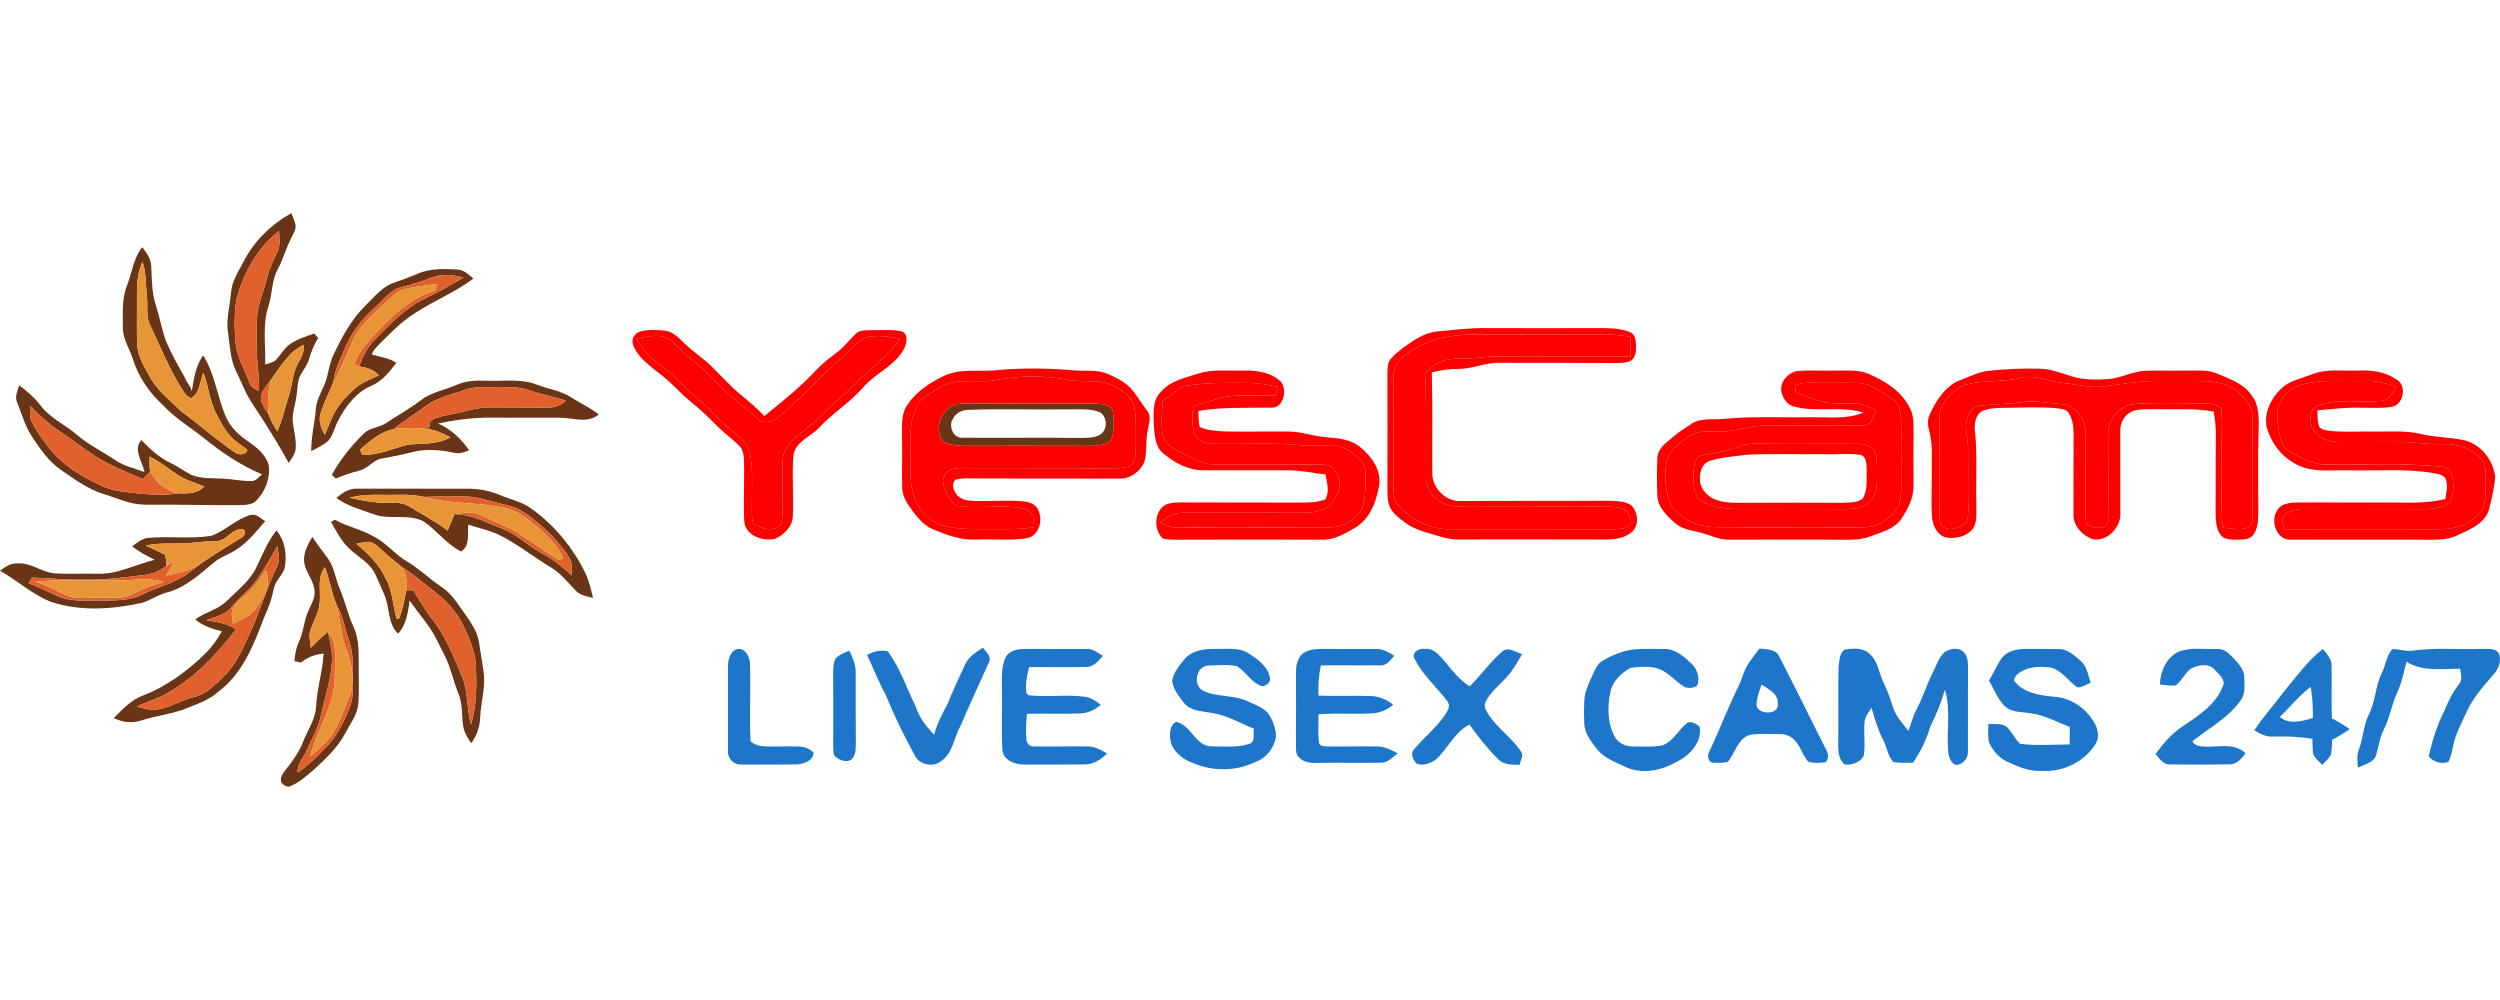 <?xml version="1.0" encoding="UTF-8"?>
<svg width="200px" height="80px" viewBox="0 0 200 80" version="1.1" xmlns="http://www.w3.org/2000/svg" xmlns:xlink="http://www.w3.org/1999/xlink">
    <title>yescams.com </title>
    <g id="yescams.com-" stroke="none" stroke-width="1" fill="none" fill-rule="evenodd">
        <g id="Снимок-экрана" transform="translate(0, 17.053)" fill-rule="nonzero">
            <g id="#693516ff">
                <path d="M19.472,3.907 C20.308,2.25 21.691,0.904 23.302,0 C23.438,0.349 23.624,0.693 23.654,1.073 C23.628,1.374 23.471,1.64 23.346,1.908 C22.894,2.746 22.661,3.678 22.206,4.514 C21.722,5.401 21.798,6.446 21.492,7.388 C20.972,8.909 21.266,10.538 21.211,12.11 C21.48,12.014 21.777,11.967 22.014,11.798 C22.454,11.373 22.732,10.791 23.248,10.444 C23.82,10.059 24.486,9.854 25.134,9.634 C25.239,9.749 25.346,9.864 25.453,9.978 C25.127,10.505 24.9,11.082 24.723,11.675 C24.575,12.202 24.198,12.615 23.963,13.099 C23.786,13.556 23.814,14.06 23.732,14.537 C23.645,15.268 23.349,15.981 23.429,16.728 C23.497,17.429 23.721,18.122 23.654,18.835 C23.627,19.275 23.318,19.621 23.097,19.982 C22.43,18.77 21.709,17.591 20.967,16.424 C20.428,15.597 19.837,14.794 19.457,13.876 C19.139,13.108 18.679,12.391 18.522,11.566 C18.397,10.898 18.329,10.221 18.241,9.549 C18.067,8.481 18.398,7.424 18.481,6.362 C18.54,5.452 19.064,4.689 19.472,3.907 M18.955,6.755 C18.718,7.909 18.744,9.101 18.843,10.268 C18.923,11.455 19.572,12.482 19.962,13.579 C20.055,13.941 20.413,14.07 20.715,14.214 C20.777,13.108 20.532,12.019 20.55,10.915 C20.553,10.1 20.535,9.284 20.556,8.469 C20.582,7.325 21.113,6.282 21.368,5.183 C21.534,4.443 21.881,3.767 22.195,3.083 C22.441,2.564 22.351,1.979 22.318,1.427 C20.621,2.742 19.525,4.715 18.955,6.755 M21.657,13.368 C21.367,13.732 21.04,14.096 20.902,14.55 C20.766,15.136 21.194,15.636 21.49,16.096 C21.646,16.58 21.924,17.012 22.178,17.45 C22.607,16.583 22.766,15.62 23.076,14.711 C23.294,14.063 23.38,13.384 23.549,12.725 C23.732,11.97 24.421,11.369 24.276,10.538 C23.063,11.111 22.411,12.331 21.657,13.368 Z" id="Shape" fill="#693516"></path>
                <path d="M10.165,5.777 C10.567,4.756 10.671,3.601 11.379,2.72 C11.722,3.171 12.087,3.658 12.1,4.251 C12.15,5.272 12.134,6.313 12.449,7.3 C12.761,8.263 12.935,9.265 13.271,10.218 C13.704,11.238 14.247,12.207 14.797,13.165 C14.917,13.561 15.279,13.844 15.338,14.255 C15.523,13.266 15.622,12.215 16.258,11.389 C17.221,12.913 17.385,14.768 18.114,16.393 C18.483,17.161 19.118,17.765 19.818,18.233 C20.517,18.723 21.269,19.303 21.496,20.168 C21.646,21.188 21.224,22.248 20.521,22.982 C20.172,23.341 19.639,23.343 19.175,23.359 C17.228,23.373 15.281,23.326 13.336,23.318 C12.331,23.307 11.306,23.414 10.325,23.141 C9.634,22.95 8.968,22.679 8.284,22.466 C7.014,22.079 5.94,21.271 4.86,20.527 C3.926,19.886 3.272,18.941 2.647,18.015 C2.038,17.14 1.757,16.099 1.364,15.122 C1.159,14.67 1.411,14.203 1.539,13.771 C2.147,14.238 2.744,14.732 3.213,15.346 C3.983,16.391 5.214,16.916 6.177,17.749 C7.097,18.548 8.208,19.067 9.208,19.751 C9.914,20.233 10.764,20.415 11.554,20.711 C11.408,19.884 10.621,18.918 11.304,18.156 C12.003,18.863 12.741,19.556 13.649,19.986 C14.23,20.259 14.745,20.655 15.32,20.941 C16.132,21.266 17.025,21.188 17.88,21.24 C18.635,21.269 19.379,21.458 20.137,21.432 C20.495,21.435 20.704,21.089 20.961,20.892 C19.265,20.186 17.741,19.149 16.318,18.001 C15.24,17.129 14.022,16.426 13.077,15.398 C11.993,14.409 11.118,13.178 10.663,11.775 C10.403,10.884 9.807,10.082 9.83,9.122 C9.83,8.002 9.734,6.839 10.165,5.777 M10.955,7.83 C10.965,8.752 10.926,9.677 10.983,10.6 C11.056,11.642 11.679,12.521 12.168,13.409 C12.785,14.331 13.651,15.052 14.451,15.807 C15.903,16.893 17.267,18.1 18.767,19.123 C19.092,19.353 19.647,19.392 19.793,18.937 C19.41,18.601 18.95,18.358 18.587,17.997 C18.02,17.44 17.658,16.723 17.296,16.025 C16.755,15.003 16.687,13.821 16.27,12.753 C15.999,13.444 15.997,14.396 15.286,14.807 C14.802,14.601 14.578,14.086 14.311,13.67 C13.384,12.116 12.72,10.432 11.942,8.807 C11.697,8.13 11.829,7.394 11.756,6.693 C11.652,5.753 11.709,4.785 11.4,3.877 C10.822,5.118 10.983,6.505 10.955,7.83 M2.411,15.416 C2.395,15.883 2.356,16.382 2.596,16.807 C3.017,17.593 3.551,18.317 4.116,19.006 C5.118,20.215 6.492,21.035 7.893,21.701 C8.989,22.286 10.257,22.326 11.465,22.461 C12.415,22.536 13.376,22.558 14.32,22.409 C15.037,22.446 15.823,22.432 16.344,21.862 C15.924,21.699 15.5,21.547 15.081,21.381 C13.935,20.933 13.087,19.977 11.964,19.483 C11.973,19.881 11.939,20.285 12.016,20.678 C11.811,20.878 11.606,21.076 11.402,21.276 C10.486,20.844 9.526,20.506 8.637,20.019 C7.412,19.402 6.342,18.543 5.227,17.757 C4.188,17.106 3.247,16.312 2.411,15.416 Z" id="Shape" fill="#693516"></path>
                <path d="M33.406,4.845 C34.399,4.417 35.509,4.444 36.566,4.507 C37.099,4.519 37.489,4.913 37.872,5.23 C36.199,6.503 34.173,7.204 32.505,8.484 C31.739,9.064 31.075,9.76 30.386,10.428 C30.162,10.707 29.838,10.949 29.755,11.312 C30.417,11.494 31.119,11.584 31.706,11.98 C31.141,12.698 30.563,13.467 29.688,13.821 C28.496,14.331 27.688,15.414 27.089,16.521 C26.795,17.059 26.678,17.69 26.293,18.176 C25.898,18.564 25.376,18.778 24.898,19.04 C24.887,17.915 25.174,16.819 25.267,15.701 C25.312,14.752 25.958,13.995 26.165,13.09 C26.312,12.486 26.418,11.863 26.697,11.299 C27.371,9.88 28.133,8.469 29.266,7.36 C29.958,6.699 30.575,5.876 31.518,5.564 C32.156,5.349 32.788,5.115 33.406,4.845 M34.525,5.159 C33.757,5.459 32.971,5.712 32.168,5.899 C31.223,6.115 30.653,6.967 29.964,7.573 C29.047,8.403 28.233,9.367 27.733,10.509 C27.332,11.491 26.78,12.438 26.676,13.513 C26.329,14.363 25.882,15.179 25.637,16.067 C25.466,16.648 25.687,17.228 25.986,17.723 C26.234,17.197 26.429,16.648 26.675,16.12 C27.092,15.291 27.738,14.601 28.433,13.993 C28.97,13.516 29.665,13.282 30.305,12.978 C29.917,12.485 29.307,12.357 28.722,12.256 C29.029,11.504 29.359,10.734 29.95,10.156 C31.137,8.96 32.302,7.683 33.827,6.912 C34.933,6.38 36.004,5.784 37.061,5.163 C36.242,4.909 35.339,4.845 34.525,5.159 Z" id="Shape" fill="#693516"></path>
                <path d="M68.437,9.664 C68.797,9.291 69.364,9.39 69.833,9.358 C70.603,9.382 71.393,9.281 72.15,9.466 C72.705,9.666 72.53,10.421 72.332,10.83 C71.627,12.202 70.073,12.771 69.091,13.897 C68.031,15.122 66.633,15.976 65.53,17.16 C64.842,17.9 63.593,18.283 63.468,19.42 C63.346,21.024 63.499,22.636 63.426,24.242 C63.398,25.064 62.728,25.728 62.015,26.046 C61.011,26.301 59.557,25.754 59.535,24.564 C59.462,22.945 59.57,21.321 59.516,19.702 C59.5,19.296 59.414,18.861 59.104,18.572 C58.532,18.002 57.863,17.538 57.301,16.957 C56.681,16.33 56.044,15.721 55.359,15.166 C54.374,14.372 53.562,13.383 52.527,12.649 C51.798,12.061 50.977,11.459 50.657,10.541 C50.47,10.103 50.767,9.58 51.219,9.468 C51.837,9.306 52.492,9.336 53.125,9.392 C53.851,9.447 54.348,10.026 54.841,10.491 C55.468,11.118 56.234,11.58 56.864,12.202 C57.632,12.946 58.336,13.756 59.159,14.441 C59.844,15.013 60.537,15.576 61.145,16.232 C62.583,15.065 64.048,13.914 65.305,12.545 C65.803,12.011 66.389,11.571 66.97,11.131 C67.526,10.712 67.945,10.15 68.437,9.664 M50.923,10.044 C51.394,10.884 52.048,11.61 52.836,12.163 C53.947,12.933 54.793,14.003 55.833,14.855 C56.512,15.417 57.108,16.068 57.743,16.679 C58.319,17.244 59.006,17.689 59.548,18.291 C59.979,18.751 60.032,19.412 60.112,20.004 C60.24,21.41 60.11,22.821 60.161,24.229 C60.188,24.468 60.141,24.788 60.412,24.903 C60.909,25.216 61.575,25.426 62.137,25.164 C62.544,24.976 62.57,24.47 62.603,24.081 C62.653,22.628 62.544,21.17 62.621,19.718 C62.69,18.822 63.367,18.142 64.036,17.617 C64.649,17.151 65.243,16.661 65.777,16.107 C66.522,15.333 67.391,14.691 68.14,13.922 C69.388,12.585 70.968,11.577 72.001,10.043 C71.09,9.869 70.13,9.715 69.218,9.949 C68.479,10.304 68.028,11.045 67.391,11.541 C66.066,12.594 64.996,13.919 63.713,15.018 C63.189,15.464 62.721,15.977 62.172,16.395 C61.726,16.731 61.018,16.874 60.581,16.443 C59.967,15.921 59.375,15.372 58.745,14.868 C57.579,13.928 56.661,12.722 55.473,11.811 C54.892,11.368 54.391,10.835 53.864,10.332 C53.104,9.523 51.878,9.862 50.923,10.044 Z" id="Shape" fill="#FF0000"></path>
                <path d="M114.987,9.463 C116.281,9.346 117.575,9.172 118.878,9.195 C121.854,9.205 124.83,9.205 127.806,9.195 C128.696,9.203 129.632,9.172 130.461,9.546 C130.814,9.715 130.853,10.158 130.877,10.502 C130.888,10.952 130.895,11.524 130.471,11.8 C130.052,12.016 129.563,11.973 129.11,11.991 C126.076,11.964 123.041,11.993 120.008,11.97 C118.845,11.933 117.764,12.485 116.603,12.459 C115.905,12.454 115.216,12.569 114.542,12.743 C114.625,15.429 114.562,18.114 114.583,20.8 C114.568,22.01 115.697,23.125 116.918,23.026 C120.875,23.008 124.832,23.023 128.789,23.013 C129.388,23.042 130.068,23.028 130.562,23.421 C131.075,24.02 131.146,25.09 130.45,25.583 C129.549,26.249 128.37,26.093 127.321,26.106 C124.343,26.095 121.367,26.103 118.391,26.101 C117.356,26.093 116.294,26.209 115.291,25.894 C114.294,25.574 113.216,25.387 112.373,24.726 C111.863,24.34 111.283,23.929 111.105,23.281 C110.964,22.743 110.999,22.183 110.993,21.634 C111.007,18.707 111.003,15.781 110.993,12.853 C111.011,12.465 110.977,12.03 111.227,11.702 C111.535,11.311 111.943,11.012 112.336,10.71 C113.131,10.139 113.982,9.556 114.987,9.463 M114.916,10.088 C113.729,10.478 112.508,11.027 111.758,12.072 C111.452,12.483 111.478,13.019 111.469,13.506 C111.488,16.271 111.48,19.037 111.472,21.802 C111.475,22.362 111.483,22.992 111.894,23.427 C112.927,24.549 114.411,25.301 115.957,25.285 C120.285,25.288 124.616,25.275 128.946,25.291 C129.398,25.281 129.872,25.268 130.284,25.059 C130.659,24.724 130.455,24.13 130.122,23.848 C129.658,23.474 129.028,23.495 128.466,23.481 C124.999,23.499 121.532,23.477 118.066,23.494 C117.252,23.486 116.408,23.562 115.629,23.278 C114.773,22.942 114.029,22.122 114.078,21.157 C114.06,18.645 114.117,16.133 114.05,13.623 C114.06,13.313 114.019,12.983 114.149,12.693 C114.442,12.309 114.878,12.068 115.312,11.873 C116.067,11.543 116.91,11.678 117.709,11.61 C118.421,11.546 119.134,11.462 119.852,11.472 C123.383,11.48 126.913,11.475 130.445,11.473 C130.471,10.941 130.456,10.406 130.408,9.875 C129.601,9.77 128.789,9.681 127.975,9.698 C124.723,9.71 121.472,9.703 118.22,9.702 C117.111,9.711 115.987,9.791 114.916,10.088 Z" id="Shape" fill="#FF0000"></path>
                <path d="M159.133,12.607 C160.482,12.469 161.841,12.408 163.199,12.443 C164.092,12.457 164.925,12.814 165.769,13.064 C166.711,13.35 167.711,13.344 168.685,13.271 C169.702,13.191 170.621,12.646 171.645,12.608 C172.782,12.566 173.92,12.623 175.058,12.594 C175.83,12.597 176.638,12.516 177.366,12.832 C178.342,13.25 179.43,13.607 180.077,14.508 C180.839,15.42 180.699,16.677 180.677,17.781 C180.626,19.879 180.665,21.977 180.664,24.073 C180.646,24.666 180.613,25.325 180.211,25.798 C179.896,26.145 179.379,26.106 178.955,26.126 C178.493,26.113 177.915,26.139 177.626,25.705 C177.233,25.134 177.252,24.406 177.246,23.744 C177.267,21.794 177.246,19.844 177.267,17.893 C177.278,17.216 177.215,16.541 177.096,15.874 C175.675,15.597 174.224,15.714 172.787,15.685 C172.124,15.697 171.454,15.636 170.803,15.778 C170.083,15.947 169.591,16.676 169.621,17.4 C169.609,19.628 169.638,21.854 169.627,24.081 C169.65,25.174 168.552,26.282 167.44,26.088 C166.599,25.811 165.842,25.01 165.876,24.081 C165.871,21.962 165.881,19.842 165.889,17.723 C165.888,17.112 165.826,16.463 165.47,15.945 C165.245,15.645 164.821,15.653 164.485,15.594 C163.03,15.481 161.57,15.57 160.115,15.575 C159.549,15.604 158.938,15.606 158.441,15.908 C158.037,16.253 157.949,16.841 157.988,17.345 C158.206,19.308 158.05,21.285 158.112,23.255 C158.084,23.901 158.206,24.616 157.858,25.199 C157.352,25.889 156.387,26.1 155.584,25.923 C154.915,25.66 154.591,24.921 154.554,24.242 C154.491,23.158 154.556,22.068 154.539,20.982 C154.513,19.819 154.66,18.632 154.354,17.492 C154.226,17.028 154.164,16.521 154.398,16.076 C154.921,14.911 155.718,13.707 156.993,13.289 C157.694,13.034 158.375,12.668 159.133,12.607 M161.556,13.191 C159.985,13.602 158.277,13.241 156.774,13.928 C155.913,14.463 155.105,15.352 155.153,16.43 C155.182,18.978 155.181,21.527 155.165,24.075 C155.194,24.403 155.122,24.82 155.413,25.054 C155.899,25.453 156.589,25.229 157.064,24.929 C157.535,24.655 157.431,24.042 157.461,23.585 C157.431,22.011 157.465,20.438 157.444,18.866 C157.444,18.087 157.183,17.312 157.326,16.536 C157.464,16.023 157.808,15.445 158.391,15.393 C159.506,15.286 160.632,15.281 161.744,15.122 C162.775,14.966 163.808,15.192 164.836,15.266 C166.066,15.282 166.928,16.573 166.855,17.725 C166.838,19.567 166.854,21.41 166.834,23.253 C166.836,23.788 166.807,24.33 166.92,24.856 C167.432,25.32 168.752,25.35 168.651,24.395 C168.682,22.172 168.65,19.946 168.648,17.721 C168.591,16.521 169.606,15.312 170.83,15.261 C172.509,15.133 174.195,15.224 175.877,15.213 C176.351,15.224 176.845,15.196 177.299,15.362 C177.502,15.442 177.741,15.572 177.72,15.83 C177.807,17.166 177.697,18.507 177.733,19.845 C177.775,21.613 177.635,23.391 177.829,25.155 C178.494,25.228 179.205,25.392 179.855,25.143 C180.241,25.015 180.165,24.557 180.193,24.239 C180.178,21.636 180.18,19.032 180.199,16.429 C180.258,15.536 179.6,14.842 178.998,14.279 C178.324,13.646 177.359,13.506 176.476,13.444 C175.244,13.407 174.011,13.443 172.78,13.428 C171.249,13.402 169.738,13.677 168.226,13.871 C167.221,13.992 166.232,13.699 165.238,13.61 C164.004,13.511 162.807,12.87 161.556,13.191 Z" id="Shape" fill="#FF0000"></path>
                <path d="M79.967,12.534 C82,12.373 84.052,12.4 86.083,12.59 C86.937,12.642 87.835,12.511 88.642,12.866 C89.425,13.217 90.234,13.633 90.745,14.35 C91.084,14.833 91.424,15.317 91.761,15.8 C92.192,16.294 91.844,16.953 91.797,17.518 C91.62,18.309 91.792,19.147 91.541,19.921 C91.19,20.704 90.378,21.29 89.501,21.235 C85.762,21.222 82.024,21.24 78.286,21.224 C77.684,21.235 77.065,21.159 76.476,21.308 C76.117,21.548 76.234,22.05 76.427,22.36 C76.666,22.807 77.189,22.984 77.668,23.007 C79.012,23.078 80.361,22.95 81.706,23.039 C82.203,23.086 82.815,23.197 83.037,23.711 C83.479,24.531 83.133,25.851 82.115,26.01 C80.796,26.215 79.45,26.049 78.122,26.113 C76.898,26.187 75.734,25.741 74.623,25.285 C73.788,24.923 73.238,24.156 72.733,23.435 C72.41,22.985 72.17,22.463 72.174,21.899 C72.145,20.509 72.191,19.118 72.165,17.728 C72.165,16.909 72.1,16.013 72.6,15.31 C73.316,14.266 74.417,13.539 75.547,13.004 C76.937,12.357 78.499,12.749 79.967,12.534 M79.532,13.383 C78.117,13.604 76.559,13.131 75.264,13.906 C74.675,14.286 74.016,14.591 73.527,15.101 C72.842,16.164 72.798,17.483 72.832,18.709 C72.876,20.071 72.66,21.492 73.186,22.791 C73.545,23.919 74.54,24.814 75.698,25.054 C77.08,25.369 78.504,25.255 79.907,25.276 C80.848,25.293 81.792,25.273 82.725,25.135 C82.729,24.554 82.651,23.779 81.959,23.633 C80.24,23.283 78.46,23.651 76.724,23.445 C76.229,23.385 76.003,22.88 75.786,22.498 C75.539,22.021 75.256,21.402 75.602,20.901 C75.885,20.426 76.49,20.4 76.981,20.394 C81.1,20.412 85.218,20.392 89.336,20.409 C89.779,20.374 90.337,20.405 90.643,20.019 C90.922,19.464 90.852,18.821 90.87,18.22 C90.846,17.273 90.937,16.309 90.703,15.38 C90.526,14.615 89.764,14.211 89.142,13.841 C88.074,13.243 86.82,13.543 85.666,13.373 C83.649,12.972 81.545,12.962 79.532,13.383 Z" id="Shape" fill="#FF0000"></path>
                <path d="M95.943,12.813 C97.061,12.467 98.247,12.629 99.398,12.592 C100.478,12.566 101.694,12.706 102.493,13.508 C102.986,14.191 102.678,15.645 101.655,15.56 C99.724,15.584 97.782,15.494 95.868,15.822 C95.887,16.249 95.878,16.681 95.969,17.101 C96.574,17.388 97.264,17.414 97.923,17.46 C99.661,17.504 101.398,17.447 103.136,17.471 C104.126,17.481 105.066,17.845 106.05,17.921 C107,18.004 108.036,18.069 108.804,18.707 C109.715,19.442 110.538,20.561 110.325,21.797 C110.11,23.07 109.601,24.448 108.437,25.145 C107.612,25.632 106.731,26.161 105.737,26.122 C101.833,26.113 97.928,26.108 94.025,26.124 C93.69,26.114 93.351,26.124 93.03,26.03 C92.343,25.392 92.328,24.172 92.989,23.508 C93.401,23.135 93.999,23.158 94.52,23.141 C97.714,23.159 100.908,23.14 104.102,23.156 C104.745,23.141 105.419,23.153 106.023,22.896 C106.401,22.292 106.14,21.557 106.049,20.907 C105.024,20.78 104.006,20.571 102.972,20.569 C100.747,20.56 98.523,20.582 96.3,20.569 C95.077,20.587 93.958,19.967 93.043,19.209 C92.396,18.647 92.372,17.716 92.307,16.927 C92.284,16.036 92.172,14.984 92.87,14.3 C93.64,13.383 94.86,13.16 95.943,12.813 M94.869,13.81 C94.147,14.032 93.632,14.635 93.007,15.028 C92.965,15.925 92.875,16.833 93.007,17.728 C93.249,18.609 94.163,19.022 94.924,19.371 C95.668,19.718 96.425,20.137 97.274,20.1 C99.986,20.087 102.697,20.092 105.409,20.097 C105.795,20.115 106.222,20.098 106.562,20.316 C107.169,20.909 107.38,21.906 106.888,22.638 C106.515,23.625 105.401,23.966 104.436,23.971 C101.182,23.971 97.928,23.958 94.676,23.968 C93.971,23.952 93.358,24.331 92.814,24.733 C93.229,24.979 93.689,25.177 94.186,25.147 C98.25,25.119 102.314,25.153 106.378,25.13 C107.416,25.148 108.41,24.552 108.957,23.687 C109.231,22.927 109.228,22.102 109.247,21.303 C109.246,20.745 109.239,20.102 108.798,19.693 C108.22,19.16 107.534,18.619 106.711,18.613 C105.613,18.58 104.509,18.657 103.418,18.504 C101.268,18.371 99.112,18.502 96.961,18.445 C96.379,18.439 95.735,18.176 95.541,17.582 C95.332,16.901 95.343,16.151 95.488,15.458 C96.071,15.182 96.717,15.081 97.329,14.885 C98.839,14.373 100.452,14.682 102.012,14.586 C102.088,14.359 102.166,14.13 102.246,13.902 C101.47,13.733 100.684,13.586 99.887,13.581 C98.213,13.563 96.527,13.543 94.869,13.81 Z" id="Shape" fill="#FF0000"></path>
                <path d="M142.529,14.359 C142.31,13.517 143.094,12.665 143.92,12.618 C144.88,12.551 145.843,12.62 146.806,12.595 C147.713,12.607 148.671,12.49 149.527,12.876 C150.857,13.438 152.177,14.295 152.813,15.641 C153.141,16.288 153.077,17.033 153.086,17.733 C153.06,19.088 153.089,20.443 153.083,21.797 C153.101,22.784 152.617,23.69 152.084,24.487 C151.531,25.281 150.534,25.504 149.685,25.837 C148.717,26.223 147.66,26.113 146.643,26.119 C143.881,26.109 141.121,26.116 138.359,26.122 C137.471,26.142 136.682,25.686 135.833,25.504 C135.172,25.358 134.467,25.228 133.956,24.747 C133.317,24.184 132.616,23.5 132.585,22.592 C132.548,21.634 132.551,20.673 132.583,19.715 C132.574,19.21 132.838,18.756 133.215,18.436 C133.886,17.843 134.594,17.283 135.367,16.827 C136.118,16.353 137.039,16.544 137.877,16.461 C140.197,16.234 142.53,16.362 144.857,16.33 C146.263,16.289 147.734,16.53 149.069,15.953 C147.231,15.375 145.252,15.99 143.409,15.438 C142.944,15.273 142.66,14.812 142.529,14.359 M143.599,13.811 C143.612,13.936 143.636,14.186 143.649,14.311 C144.313,14.657 145.046,14.849 145.76,15.065 C146.676,15.338 147.637,15.17 148.574,15.232 C149.131,15.258 149.613,15.567 150.095,15.815 C149.936,16.143 149.84,16.51 149.607,16.796 C149.266,17.028 148.827,16.987 148.438,17.009 C146.052,16.991 143.667,16.999 141.282,16.992 C140.114,16.978 139.009,17.436 137.846,17.468 C137.208,17.496 136.566,17.426 135.933,17.522 C135.253,17.671 134.701,18.134 134.175,18.562 C133.543,19.056 133.251,19.866 133.235,20.647 C133.201,21.639 133.308,22.688 133.814,23.56 C134.644,24.655 136.045,25.122 137.383,25.122 C141.011,25.163 144.638,25.116 148.267,25.145 C149.077,25.151 149.951,25.153 150.652,24.682 C151.204,24.296 151.825,23.846 151.976,23.146 C152.172,22.277 152.08,21.378 152.099,20.495 C152.083,19.192 152.12,17.892 152.093,16.591 C152.058,15.986 151.998,15.242 151.414,14.901 C150.532,14.362 149.686,13.581 148.59,13.584 C147.454,13.556 146.317,13.592 145.18,13.568 C144.648,13.578 144.071,13.519 143.599,13.811 Z" id="Shape" fill="#FF0000"></path>
                <path d="M185.005,12.883 C186.183,12.41 187.47,12.65 188.703,12.592 C189.735,12.538 190.812,12.689 191.682,13.287 C192.593,13.725 192.302,15.359 191.315,15.495 C190.505,15.633 189.677,15.555 188.86,15.565 C187.699,15.526 186.546,15.675 185.392,15.771 C185.41,16.223 185.379,16.695 185.556,17.122 C185.819,17.384 186.226,17.38 186.572,17.44 C187.603,17.52 188.639,17.457 189.672,17.471 C191.033,17.494 192.416,17.354 193.752,17.682 C194.837,17.942 195.964,17.919 197.053,18.15 C198.434,18.428 199.444,19.725 199.612,21.082 C199.56,21.945 199.34,22.787 199.142,23.625 C198.862,24.783 197.646,25.283 196.67,25.733 C195.659,26.249 194.501,26.113 193.407,26.118 C190.05,26.111 186.694,26.118 183.338,26.121 C182.198,26.236 181.607,24.731 182.133,23.851 C182.432,23.214 183.213,23.146 183.831,23.145 C186.103,23.146 188.375,23.153 190.646,23.149 C192.309,23.125 193.998,23.287 195.628,22.867 C195.693,22.36 195.847,21.826 195.683,21.323 C195.545,20.928 195.072,20.886 194.728,20.805 C192.468,20.405 190.166,20.625 187.886,20.571 C186.431,20.524 184.832,20.813 183.531,19.991 C182.443,19.397 181.68,18.32 181.339,17.145 C181.076,15.896 181.774,14.639 182.708,13.852 C183.38,13.341 184.236,13.191 185.005,12.883 M184.02,13.758 C182.968,14.073 182.138,15.081 182.175,16.202 C182.226,16.935 182.307,17.684 182.567,18.379 C182.732,18.877 183.236,19.114 183.664,19.35 C184.33,19.686 185.018,20.043 185.778,20.09 C188.966,20.175 192.169,19.936 195.347,20.295 C195.806,20.321 196.147,20.706 196.211,21.147 C196.303,21.815 196.328,22.588 195.909,23.156 C195.373,23.646 194.584,23.658 193.9,23.677 C190.809,23.658 187.719,23.684 184.629,23.659 C184.018,23.659 183.352,23.688 182.851,24.078 C182.443,24.354 182.674,24.888 182.679,25.288 C186.85,25.278 191.021,25.283 195.193,25.288 C196.095,25.286 197.026,25.075 197.761,24.528 C198.151,24.229 198.594,23.901 198.706,23.391 C198.89,22.657 198.853,21.893 198.862,21.141 C198.841,20.664 198.877,20.121 198.559,19.727 C197.791,18.868 196.631,18.434 195.49,18.475 C194.196,18.527 192.916,18.27 191.624,18.299 C190.102,18.293 188.582,18.324 187.064,18.304 C186.204,18.311 185.244,17.919 184.932,17.059 C184.781,16.497 184.762,15.666 185.408,15.408 C187.058,14.769 188.86,15.2 190.573,15.005 C191.146,14.922 191.403,14.342 191.692,13.914 C190.895,13.604 190.054,13.378 189.191,13.423 C187.467,13.485 185.697,13.251 184.02,13.758 Z" id="Shape" fill="#FF0000"></path>
                <path d="M36.498,13.748 C37.229,13.418 38.037,13.371 38.83,13.401 C40.208,13.475 41.645,13.202 42.967,13.722 C43.875,14.081 44.881,14.203 45.711,14.747 C46.432,15.218 47.234,15.56 47.903,16.111 C46.955,16.867 45.76,16.344 44.682,16.364 C42.892,16.359 41.103,16.375 39.315,16.361 C37.88,16.34 36.451,16.533 35.05,16.827 C36.073,17.283 36.91,18.049 37.529,18.978 C37.139,19.116 36.729,19.288 36.31,19.166 C35.223,18.928 34.085,18.835 32.997,19.113 C32.203,19.319 31.398,19.475 30.589,19.621 C29.867,19.714 29.454,20.43 28.756,20.59 C28.113,20.767 27.473,20.961 26.863,21.232 C26.757,21.133 26.653,21.034 26.549,20.935 C27.222,19.689 28.125,18.592 29.131,17.603 C29.625,17.151 30.351,17.147 30.898,16.788 C31.807,16.169 32.78,15.653 33.648,14.977 C34.478,14.324 35.55,14.164 36.498,13.748 M37.162,14.146 C36.116,14.529 34.978,14.74 34.072,15.427 C33.228,16.059 32.317,16.601 31.505,17.275 C30.435,17.478 29.602,18.221 28.81,18.915 C28.858,19.045 28.909,19.175 28.959,19.304 C30.265,19.423 31.432,18.793 32.668,18.515 C33.803,18.411 35.006,18.525 36.035,17.928 C35.486,17.655 34.926,17.374 34.313,17.286 C34.381,17.038 34.319,16.695 34.572,16.539 C35.033,16.27 35.576,16.203 36.089,16.089 C37.11,15.911 38.101,15.537 39.148,15.539 C40.502,15.536 41.858,15.546 43.214,15.555 C43.943,15.604 44.725,15.572 45.253,14.99 C44.229,14.674 43.175,14.454 42.155,14.122 C41.29,13.837 40.372,13.93 39.479,13.915 C38.703,13.912 37.904,13.873 37.162,14.146 Z" id="Shape" fill="#693516"></path>
                <path d="M76.565,15.279 C77.023,15.196 77.492,15.218 77.958,15.214 C81.204,15.239 84.451,15.2 87.697,15.232 C88.171,15.281 88.883,15.3 89.03,15.864 C89.134,16.575 89.152,17.33 88.928,18.022 C88.863,18.239 88.668,18.385 88.459,18.447 C87.796,18.661 87.09,18.609 86.406,18.614 C83.321,18.6 80.235,18.608 77.15,18.613 C76.549,18.587 75.886,18.561 75.383,18.199 C74.683,17.156 75.357,15.559 76.565,15.279 M77.369,15.739 C76.89,15.771 76.422,16.025 76.221,16.474 C75.864,17.047 76.26,18.017 76.997,17.965 C80.134,17.989 83.273,17.945 86.41,17.981 C86.949,17.971 87.537,18.01 88.014,17.712 C88.683,17.315 88.59,16.089 87.821,15.861 C86.996,15.602 86.116,15.718 85.267,15.697 C82.635,15.734 79.998,15.638 77.369,15.739 Z" id="Shape" fill="#693516"></path>
                <path d="M139.432,18.553 C139.928,18.418 140.449,18.445 140.96,18.444 C143.558,18.475 146.158,18.434 148.756,18.457 C149.355,18.429 149.977,18.816 150.092,19.429 C150.207,20.21 150.167,21.006 150.141,21.794 C150.123,22.471 149.733,23.148 149.108,23.435 C148.589,23.661 148.01,23.669 147.457,23.677 C144.75,23.666 142.043,23.666 139.337,23.676 C138.255,23.666 137.096,23.612 136.148,23.036 C135.394,22.518 135.475,21.5 135.493,20.696 C135.508,20.176 135.591,19.431 136.24,19.355 C137.33,19.188 138.406,18.968 139.432,18.553 M139.733,19.326 C138.759,19.46 137.762,19.514 136.817,19.803 C136.18,19.98 135.961,20.711 135.995,21.302 C135.98,21.953 136.458,22.502 136.995,22.81 C137.817,23.222 138.765,23.166 139.66,23.171 C142.258,23.158 144.856,23.162 147.454,23.172 C147.975,23.146 148.563,23.174 149.006,22.854 C149.434,22.151 149.316,21.271 149.337,20.482 C149.319,20.071 149.335,19.454 148.827,19.337 C147.89,19.192 146.936,19.309 145.994,19.282 C143.907,19.313 141.818,19.218 139.733,19.326 Z" id="Shape" fill="#FF0000"></path>
                <path d="M26.908,22.776 C27.384,22.378 27.935,22.005 28.586,22.04 C31.515,22.026 34.442,22.058 37.372,22.047 C38.271,22.034 39.172,22.2 40.002,22.552 C40.798,22.894 41.678,23.063 42.4,23.562 C44.318,24.898 45.844,26.757 46.861,28.855 C47.138,29.467 47.293,30.125 47.434,30.779 C46.945,30.651 46.393,30.576 46.041,30.175 C45.404,29.514 44.823,28.774 44.019,28.305 C42.577,27.441 41.264,26.363 39.736,25.645 C38.999,25.338 38.214,25.168 37.459,24.916 C37.391,25.637 37.628,26.631 36.881,27.067 C35.717,26.483 34.946,25.372 33.879,24.651 C32.638,24.021 31.177,24.569 29.894,24.085 C28.876,23.71 27.785,23.45 26.908,22.776 M27.957,22.765 C28.967,22.992 29.995,23.188 31.034,23.171 C31.585,23.177 32.176,23.128 32.666,23.43 C33.73,24.059 34.824,24.643 35.808,25.397 C36.001,24.96 36.186,24.52 36.367,24.077 C37.804,24.101 39.065,24.812 40.369,25.319 C41.459,25.785 42.306,26.644 43.342,27.202 C44.219,27.688 45.023,28.29 45.742,28.987 C45.739,28.516 45.81,28.001 45.547,27.581 C44.899,26.532 44.035,25.627 43.097,24.832 C42.334,24.197 41.523,23.542 40.522,23.351 C39.366,23.115 38.245,22.64 37.048,22.666 C36,22.667 34.952,22.659 33.905,22.7 C32.806,22.425 31.666,22.57 30.547,22.534 C29.678,22.505 28.805,22.552 27.957,22.765 Z" id="Shape" fill="#693516"></path>
                <path d="M16.9,25.814 C18.022,25.416 18.879,24.466 20.043,24.146 C20.503,24.015 20.855,24.431 21.212,24.646 C20.512,25.455 19.837,26.319 18.926,26.905 C18.366,27.282 17.697,27.473 17.168,27.899 C15.979,28.88 14.797,30.006 13.253,30.373 C12.589,30.558 12.022,30.979 11.361,31.175 C8.963,31.697 6.402,31.88 4.041,31.081 C2.561,30.489 1.377,29.38 0,28.6 C0.434,28.287 0.913,27.959 1.478,28.022 C2.527,27.964 3.364,28.753 4.392,28.818 C5.53,28.883 6.674,28.818 7.815,28.847 C9.419,28.909 10.855,28.086 12.383,27.73 C11.748,27.43 11.129,27.089 10.572,26.655 C10.962,26.363 11.361,26.027 11.866,25.978 C13.539,25.822 15.235,26.08 16.9,25.814 M17.405,26.233 C16.794,26.283 16.179,26.26 15.57,26.35 C14.266,26.535 12.933,26.295 11.642,26.598 C12.158,26.819 12.67,27.054 13.173,27.306 C13.319,27.592 13.282,27.93 13.306,28.243 C12.787,28.604 12.197,28.87 11.563,28.943 C9.89,29.16 8.206,29.359 6.516,29.321 C5.189,29.352 3.873,29.17 2.548,29.165 C2.46,29.311 2.374,29.458 2.288,29.604 C3.088,29.912 3.86,30.289 4.641,30.643 C5.638,31.098 6.756,30.971 7.818,30.986 C9.044,30.982 10.341,31.055 11.463,30.468 C12.447,29.953 13.556,29.722 14.514,29.151 C15.047,28.845 15.528,28.461 16.005,28.076 C17.09,27.334 18.207,26.64 19.326,25.95 C19.65,25.832 19.743,25.273 19.303,25.275 C18.549,25.281 18.145,26.157 17.405,26.233 Z" id="Shape" fill="#693516"></path>
                <path d="M26.481,24.695 C26.558,24.651 26.712,24.567 26.788,24.525 C27.798,25.1 28.966,25.307 29.964,25.905 C30.912,26.39 31.565,27.275 32.479,27.811 C33.491,28.396 34.319,29.234 35.288,29.878 C35.946,30.304 36.418,30.937 36.852,31.577 C37.437,32.429 38.145,33.264 38.317,34.317 C38.448,35.069 38.547,35.826 38.671,36.581 C38.89,37.841 38.466,39.083 38.414,40.338 C38.391,41.087 38.141,41.806 37.693,42.407 C37.401,41.96 37.097,41.494 37.042,40.95 C36.933,40.096 37.006,39.205 36.66,38.395 C36.232,37.347 36.03,36.212 35.485,35.214 C35.128,34.543 34.832,33.837 34.402,33.208 C33.89,32.447 33.29,31.75 32.775,30.992 C32.635,31.924 32.518,32.918 31.849,33.642 C30.955,32.775 31.213,31.445 30.693,30.403 C30.433,29.841 30.219,29.258 29.935,28.709 C29.458,27.907 28.6,27.462 27.941,26.834 C27.301,26.238 26.902,25.447 26.481,24.695 M28.517,26.45 C29.414,27.238 30.33,28.058 30.818,29.173 C31.427,30.169 31.4,31.367 31.734,32.452 C31.783,32.444 31.882,32.429 31.932,32.421 C32.216,31.7 32.358,30.93 32.5,30.17 C32.689,30.169 32.879,30.169 33.069,30.169 C33.59,31.083 34.186,31.952 34.813,32.798 C35.756,34.069 36.316,35.564 36.936,37.008 C37.487,38.237 37.294,39.629 37.687,40.9 C38.149,39.37 38.133,37.755 38.075,36.173 C38.016,35.077 37.562,34.062 37.105,33.083 C36.589,31.953 35.735,31.007 34.748,30.266 C33.885,29.625 33.101,28.875 32.172,28.327 C31.656,27.912 31.132,27.503 30.649,27.046 C30.318,26.761 30.01,26.402 29.57,26.29 C29.212,26.288 28.865,26.387 28.517,26.45 Z" id="Shape" fill="#693516"></path>
                <path d="M20.516,28.319 C21.001,27.313 21.417,26.259 22.117,25.372 C22.813,26.223 22.987,27.384 22.763,28.441 C22.545,29.029 22,29.451 21.893,30.088 C21.742,30.859 21.477,31.598 21.144,32.307 C20.318,34.493 19.415,36.842 17.466,38.281 C16.799,38.891 15.947,39.206 15.12,39.528 C13.904,40.069 12.559,40.173 11.304,40.583 C10.572,40.835 9.788,40.725 9.099,40.398 C9.801,39.69 10.507,38.924 11.47,38.576 C13.306,37.873 14.906,36.678 16.322,35.334 C16.896,34.785 17.367,34.14 17.752,33.449 C16.986,33.273 16.229,33.01 15.614,32.505 C16.411,31.911 17.453,31.728 18.158,31.002 C19.004,30.167 19.998,29.42 20.516,28.319 M20.558,29.331 C19.975,30.143 19.16,30.744 18.523,31.507 C18.04,32.145 17.216,32.286 16.513,32.564 C17.332,32.697 18.179,32.82 18.882,33.296 C17.278,35.378 15.42,37.336 13.071,38.573 C12.379,38.919 11.627,39.125 10.941,39.482 C11.507,39.622 12.092,39.794 12.681,39.689 C13.665,39.53 14.511,38.945 15.477,38.721 C16.435,38.52 17.129,37.786 17.822,37.151 C18.814,36.217 19.378,34.956 19.931,33.736 C20.782,31.903 21.35,29.953 22.226,28.133 C22.433,27.654 22.243,27.131 22.182,26.642 C21.68,27.561 21.133,28.456 20.558,29.331 Z" id="Shape" fill="#693516"></path>
                <path d="M24.323,27.801 C24.294,27.108 24.648,26.481 24.978,25.898 C25.374,26.473 25.794,27.032 26.21,27.594 C26.751,28.31 26.822,29.237 27.175,30.041 C27.611,31.049 27.826,32.135 28.297,33.129 C28.787,34.205 28.675,35.412 28.698,36.561 C28.69,37.443 28.737,38.326 28.668,39.206 C28.607,40.104 28.03,40.832 27.626,41.6 C27.025,42.733 26.08,43.625 25.151,44.487 C24.517,45.024 23.88,45.617 23.08,45.895 C22.854,45.862 22.649,45.729 22.511,45.552 C22.351,45.149 22.656,44.794 22.88,44.495 C23.419,43.823 23.924,43.111 24.242,42.306 C24.603,41.356 25.244,40.492 25.288,39.445 C25.353,38.021 25.819,36.656 25.887,35.233 C25.218,35.29 24.588,35.534 24.064,35.952 C23.935,35.923 23.682,35.865 23.554,35.836 C23.594,35.313 23.679,34.793 23.906,34.317 C24.304,33.486 24.307,32.528 24.721,31.703 C24.908,31.283 25.161,30.869 25.166,30.396 C25.208,29.441 24.383,28.737 24.323,27.801 M25.583,31.042 C25.564,31.823 25.156,32.51 24.882,33.22 C24.672,33.717 24.788,34.264 24.872,34.774 C25.306,34.324 25.739,33.872 26.236,33.491 C26.381,34.241 26.595,34.991 26.561,35.764 C26.512,37.253 25.988,38.664 25.691,40.111 C25.497,41.116 24.97,42.004 24.564,42.931 C24.309,43.532 23.753,44.05 23.818,44.748 C24.791,44.073 25.637,43.235 26.418,42.348 C27.118,41.575 27.517,40.6 27.931,39.658 C28.371,38.685 28.196,37.597 28.227,36.566 C28.248,35.701 28.16,34.829 27.866,34.011 C27.559,33.139 27.439,32.192 26.947,31.396 C26.533,30.403 26.374,29.331 25.997,28.324 C25.359,29.102 25.66,30.13 25.583,31.042 Z" id="Shape" fill="#693516"></path>
            </g>
            <g id="#e1612cff" transform="translate(2.288, 1.427)" fill="#E1612C">
                <path d="M16.668,5.327 C17.237,3.288 18.333,1.315 20.03,1.1537247e-15 C20.063,0.552 20.154,1.137 19.907,1.656 C19.593,2.34 19.246,3.015 19.08,3.756 C18.825,4.855 18.294,5.897 18.269,7.042 C18.247,7.857 18.265,8.672 18.262,9.487 C18.244,10.592 18.489,11.681 18.428,12.787 C18.126,12.642 17.767,12.514 17.674,12.152 C17.285,11.054 16.635,10.028 16.555,8.841 C16.456,7.674 16.43,6.482 16.668,5.327 Z" id="Path"></path>
                <path d="M32.237,3.731 C33.051,3.418 33.954,3.481 34.774,3.736 C33.717,4.356 32.645,4.952 31.539,5.485 C30.015,6.256 28.849,7.532 27.662,8.729 C27.071,9.307 26.741,10.077 26.434,10.829 C26.306,10.795 26.179,10.756 26.056,10.71 C26.247,9.926 26.806,9.299 27.305,8.69 C28.761,7.063 30.378,5.422 32.52,4.758 C32.574,4.581 32.627,4.404 32.681,4.227 C31.809,4.368 30.922,4.431 30.068,4.663 C29.531,4.806 29.12,5.199 28.727,5.568 C27.71,6.561 26.53,7.461 25.931,8.791 C25.432,9.897 24.983,11.025 24.388,12.085 C24.492,11.01 25.044,10.064 25.445,9.081 C25.945,7.94 26.759,6.976 27.676,6.146 C28.365,5.54 28.935,4.688 29.88,4.472 C30.683,4.285 31.469,4.032 32.237,3.731 Z" id="Path"></path>
                <path d="M18.614,13.123 C18.752,12.668 19.079,12.305 19.369,11.941 C19.152,12.831 19.09,13.759 19.202,14.669 C18.907,14.209 18.478,13.709 18.614,13.123 Z" id="Path"></path>
                <path d="M34.874,12.719 C35.616,12.446 36.415,12.485 37.191,12.488 C38.084,12.503 39.002,12.41 39.867,12.694 C40.887,13.027 41.941,13.246 42.965,13.563 C42.438,14.144 41.655,14.177 40.926,14.128 C39.57,14.118 38.214,14.109 36.86,14.112 C35.813,14.11 34.822,14.484 33.801,14.662 C33.288,14.776 32.746,14.842 32.284,15.112 C32.031,15.268 32.093,15.61 32.025,15.859 C31.094,15.734 30.148,15.726 29.217,15.848 C30.029,15.174 30.94,14.631 31.784,14 C32.69,13.313 33.829,13.102 34.874,12.719 Z" id="Path"></path>
                <path d="M0.123,13.988 C0.96,14.885 1.9,15.679 2.939,16.33 C4.054,17.116 5.124,17.975 6.349,18.592 C7.239,19.079 8.198,19.416 9.114,19.848 C9.319,19.649 9.523,19.451 9.728,19.251 C10.195,20.129 11.028,20.831 12.032,20.982 C11.088,21.131 10.127,21.108 9.177,21.034 C7.969,20.899 6.701,20.858 5.605,20.274 C4.204,19.608 2.83,18.788 1.828,17.578 C1.263,16.89 0.729,16.166 0.309,15.38 C0.068,14.954 0.107,14.456 0.123,13.988 Z" id="Path"></path>
                <path d="M31.617,21.272 C32.664,21.232 33.712,21.24 34.761,21.238 C35.957,21.212 37.078,21.688 38.234,21.924 C39.236,22.115 40.046,22.769 40.809,23.404 C41.748,24.2 42.611,25.104 43.259,26.153 C43.522,26.574 43.451,27.089 43.454,27.559 C42.735,26.863 41.931,26.26 41.054,25.775 C40.018,25.216 39.171,24.357 38.081,23.891 C36.777,23.385 35.516,22.674 34.079,22.649 C34.762,22.528 35.495,22.424 36.151,22.724 C37.01,23.112 37.877,23.486 38.724,23.9 C39.987,24.659 41.173,25.543 42.42,26.33 C42.504,26.293 42.67,26.218 42.753,26.179 C42.131,24.762 40.889,23.789 39.681,22.891 C39.224,22.56 38.711,22.299 38.161,22.169 C36.008,21.669 33.751,21.883 31.617,21.272 Z" id="Path"></path>
                <path d="M18.27,27.904 C18.845,27.028 19.392,26.134 19.894,25.215 C19.956,25.704 20.146,26.226 19.938,26.705 C19.063,28.526 18.494,30.476 17.643,32.309 C17.09,33.528 16.526,34.79 15.534,35.724 C14.841,36.358 14.148,37.092 13.19,37.294 C12.223,37.518 11.377,38.102 10.393,38.261 C9.804,38.367 9.22,38.195 8.653,38.055 C9.34,37.698 10.091,37.492 10.783,37.146 C13.133,35.909 14.99,33.95 16.594,31.869 C15.891,31.393 15.044,31.27 14.225,31.137 C14.929,30.859 15.752,30.718 16.236,30.079 C16.872,29.316 17.687,28.716 18.27,27.904 M18.978,27.141 C18.6,27.681 18.252,28.25 17.781,28.717 C17.354,29.159 16.846,29.519 16.455,29.997 C16.101,30.396 16.325,30.958 16.344,31.43 C16.989,31.112 17.687,30.817 18.148,30.24 C18.816,29.375 19.444,28.248 18.978,27.141 Z" id="Shape"></path>
                <path d="M11.019,26.816 C11.239,26.671 11.457,26.524 11.675,26.377 C11.446,26.769 11.223,27.163 11.006,27.561 C11.952,27.41 12.887,27.141 13.717,26.649 C13.24,27.033 12.759,27.418 12.227,27.723 C11.269,28.295 10.16,28.526 9.176,29.04 C8.054,29.628 6.756,29.555 5.53,29.558 C4.468,29.544 3.35,29.67 2.353,29.216 C1.572,28.862 0.8,28.485 2.30744941e-15,28.176 C0.086,28.03 0.172,27.884 0.26,27.738 C1.585,27.743 2.902,27.925 4.228,27.894 C5.918,27.931 7.602,27.733 9.275,27.516 C9.91,27.443 10.499,27.176 11.019,26.816 M8.703,27.892 C5.998,28.082 3.282,27.798 0.581,28.051 C1.353,28.337 2.108,28.665 2.833,29.057 C3.504,29.445 4.301,29.352 5.042,29.349 C5.802,29.326 6.565,29.386 7.323,29.324 C7.924,29.281 8.451,28.974 8.984,28.724 C9.565,28.444 10.186,28.263 10.795,28.053 C10.111,27.881 9.403,27.834 8.703,27.892 Z" id="Shape"></path>
                <path d="M29.885,26.9 C30.813,27.447 31.598,28.198 32.46,28.839 C33.447,29.579 34.301,30.526 34.817,31.656 C35.274,32.635 35.728,33.65 35.787,34.746 C35.845,36.328 35.862,37.943 35.399,39.473 C35.006,38.201 35.199,36.81 34.649,35.581 C34.028,34.137 33.468,32.642 32.525,31.37 C31.898,30.524 31.302,29.656 30.781,28.742 C30.591,28.742 30.401,28.742 30.213,28.743 C30.321,28.112 30.214,27.452 29.885,26.9 Z" id="Path"></path>
                <path d="M24.659,29.969 C25.151,30.765 25.272,31.711 25.579,32.583 C25.872,33.402 25.96,34.274 25.939,35.139 C25.908,36.17 26.083,37.258 25.643,38.231 C25.229,39.172 24.83,40.148 24.13,40.921 C23.349,41.808 22.503,42.645 21.531,43.321 C21.466,42.623 22.021,42.105 22.276,41.504 C22.682,40.577 23.209,39.689 23.403,38.684 C23.7,37.237 24.224,35.826 24.273,34.337 C24.307,33.564 24.093,32.814 23.948,32.064 C24.796,33.064 24.458,34.441 24.495,35.637 C24.533,37.94 23.055,39.858 22.526,42.025 C22.958,41.665 23.396,41.306 23.778,40.89 C24.733,39.885 25.14,38.524 25.645,37.266 C26.118,36.061 25.89,34.735 25.445,33.559 C25.002,32.406 24.921,31.166 24.659,29.969 Z" id="Path"></path>
            </g>
            <g id="#e89537ff" transform="translate(2.869, 3.877)" fill="#E89537">
                <path d="M8.086,3.952 C8.114,2.627 7.953,1.241 8.531,2.30744941e-15 C8.84,0.908 8.783,1.875 8.887,2.816 C8.96,3.517 8.828,4.253 9.073,4.93 C9.851,6.555 10.515,8.239 11.442,9.793 C11.709,10.208 11.933,10.723 12.417,10.929 C13.128,10.518 13.129,9.567 13.401,8.875 C13.818,9.944 13.886,11.126 14.427,12.147 C14.789,12.845 15.151,13.563 15.718,14.12 C16.081,14.48 16.541,14.724 16.924,15.06 C16.778,15.515 16.223,15.476 15.898,15.245 C14.398,14.222 13.034,13.016 11.582,11.929 C10.782,11.174 9.916,10.454 9.299,9.531 C8.81,8.643 8.187,7.765 8.114,6.722 C8.057,5.8 8.096,4.874 8.086,3.952 Z" id="Path"></path>
                <path d="M29.487,2.213 C30.341,1.981 31.227,1.918 32.099,1.776 C32.046,1.953 31.992,2.13 31.939,2.307 C29.797,2.971 28.18,4.613 26.723,6.24 C26.225,6.849 25.666,7.476 25.475,8.26 C25.598,8.305 25.725,8.344 25.853,8.378 C26.437,8.479 27.048,8.607 27.436,9.101 C26.796,9.405 26.101,9.638 25.564,10.116 C24.869,10.723 24.223,11.413 23.805,12.243 C23.56,12.771 23.365,13.319 23.117,13.845 C22.818,13.35 22.597,12.771 22.768,12.189 C23.013,11.301 23.46,10.486 23.807,9.635 C24.401,8.575 24.851,7.446 25.35,6.341 C25.949,5.011 27.129,4.111 28.146,3.118 C28.539,2.749 28.949,2.356 29.487,2.213 Z" id="Path"></path>
                <path d="M18.788,9.491 C19.542,8.453 20.194,7.234 21.407,6.661 C21.552,7.492 20.863,8.093 20.68,8.848 C20.511,9.507 20.425,10.186 20.207,10.833 C19.897,11.743 19.738,12.706 19.309,13.573 C19.054,13.134 18.777,12.702 18.621,12.219 C18.509,11.309 18.571,10.38 18.788,9.491 Z" id="Path"></path>
                <path d="M25.941,15.037 C26.733,14.344 27.566,13.6 28.636,13.397 C29.566,13.276 30.513,13.284 31.443,13.409 C32.057,13.496 32.617,13.777 33.166,14.05 C32.137,14.648 30.934,14.534 29.799,14.638 C28.563,14.916 27.395,15.546 26.09,15.427 C26.04,15.297 25.989,15.167 25.941,15.037 Z" id="Path"></path>
                <path d="M9.094,15.606 C10.218,16.099 11.066,17.056 12.212,17.504 C12.631,17.669 13.055,17.822 13.475,17.984 C12.954,18.554 12.168,18.569 11.45,18.532 C10.447,18.381 9.614,17.679 9.146,16.801 C9.07,16.408 9.104,16.003 9.094,15.606 Z" id="Path"></path>
                <path d="M25.088,18.887 C25.936,18.674 26.809,18.627 27.678,18.657 C28.797,18.692 29.937,18.548 31.036,18.822 C33.169,19.433 35.426,19.218 37.579,19.718 C38.13,19.848 38.643,20.11 39.099,20.441 C40.307,21.339 41.549,22.312 42.171,23.729 C42.089,23.768 41.923,23.843 41.838,23.88 C40.591,23.093 39.406,22.209 38.143,21.449 C37.295,21.035 36.428,20.662 35.569,20.274 C34.913,19.973 34.181,20.077 33.497,20.199 C33.317,20.642 33.132,21.082 32.939,21.519 C31.955,20.766 30.86,20.181 29.797,19.553 C29.307,19.251 28.716,19.3 28.165,19.293 C27.126,19.311 26.098,19.114 25.088,18.887 Z" id="Path"></path>
                <path d="M14.536,22.355 C15.276,22.279 15.68,21.404 16.434,21.397 C16.874,21.396 16.781,21.954 16.456,22.073 C15.338,22.763 14.221,23.456 13.136,24.198 C12.306,24.69 11.371,24.96 10.424,25.111 C10.642,24.713 10.864,24.319 11.093,23.927 C10.876,24.073 10.658,24.221 10.437,24.366 C10.413,24.052 10.45,23.714 10.304,23.429 C9.801,23.177 9.289,22.942 8.773,22.721 C10.064,22.417 11.397,22.657 12.701,22.472 C13.31,22.383 13.925,22.406 14.536,22.355 Z" id="Path"></path>
                <path d="M25.648,22.573 C25.996,22.51 26.343,22.411 26.701,22.412 C27.141,22.524 27.449,22.883 27.78,23.169 C28.263,23.625 28.787,24.034 29.303,24.45 C29.633,25.002 29.74,25.661 29.631,26.293 C29.488,27.053 29.347,27.822 29.063,28.543 C29.013,28.552 28.914,28.566 28.865,28.574 C28.53,27.49 28.558,26.291 27.949,25.296 C27.46,24.18 26.545,23.361 25.648,22.573 Z" id="Path"></path>
                <path d="M18.397,24.69 C18.863,25.798 18.234,26.925 17.567,27.79 C17.106,28.366 16.408,28.662 15.763,28.98 C15.744,28.508 15.52,27.946 15.874,27.546 C16.265,27.069 16.773,26.709 17.2,26.267 C17.671,25.799 18.018,25.231 18.397,24.69 Z" id="Path"></path>
                <path d="M22.714,27.165 C22.791,26.252 22.49,25.225 23.128,24.447 C23.505,25.453 23.664,26.525 24.078,27.519 C24.34,28.716 24.421,29.956 24.864,31.109 C25.309,32.284 25.536,33.611 25.064,34.816 C24.559,36.074 24.151,37.435 23.197,38.44 C22.815,38.856 22.377,39.215 21.945,39.575 C22.474,37.407 23.952,35.49 23.914,33.187 C23.877,31.991 24.215,30.614 23.367,29.613 C22.87,29.995 22.437,30.446 22.003,30.896 C21.919,30.386 21.803,29.839 22.013,29.342 C22.287,28.633 22.695,27.946 22.714,27.165 Z" id="Path"></path>
                <path d="M8.122,25.442 C8.822,25.384 9.53,25.431 10.213,25.603 C9.604,25.812 8.984,25.994 8.403,26.273 C7.87,26.524 7.342,26.83 6.742,26.874 C5.983,26.936 5.22,26.876 4.46,26.899 C3.72,26.902 2.923,26.994 2.252,26.606 C1.526,26.215 0.771,25.887 -2.30744941e-15,25.601 C2.7,25.348 5.417,25.632 8.122,25.442 Z" id="Path"></path>
            </g>
            <g id="#e73323ff" transform="translate(50.923, 9.696)" fill="#FF0000">
                <path d="M63.993,0.392 C65.064,0.095 66.188,0.015 67.297,0.006 C70.549,0.007 73.8,0.014 77.052,0.002 C77.866,-0.016 78.678,0.074 79.484,0.179 C79.533,0.71 79.548,1.244 79.522,1.777 C75.99,1.779 72.46,1.784 68.929,1.775 C68.211,1.766 67.498,1.85 66.785,1.913 C65.986,1.982 65.144,1.847 64.389,2.176 C63.955,2.371 63.518,2.613 63.226,2.996 C63.096,3.287 63.137,3.617 63.127,3.927 C63.194,6.437 63.137,8.949 63.155,11.461 C63.106,12.425 63.85,13.245 64.705,13.581 C65.485,13.866 66.329,13.789 67.143,13.797 C70.609,13.781 74.076,13.802 77.543,13.784 C78.104,13.799 78.734,13.778 79.199,14.151 C79.532,14.434 79.736,15.028 79.361,15.363 C78.949,15.572 78.475,15.585 78.023,15.595 C73.693,15.579 69.362,15.592 65.033,15.588 C63.488,15.605 62.003,14.853 60.971,13.731 C60.56,13.296 60.552,12.666 60.549,12.106 C60.557,9.34 60.565,6.575 60.545,3.81 C60.555,3.323 60.529,2.787 60.834,2.376 C61.585,1.33 62.806,0.782 63.993,0.392 Z" id="Path"></path>
                <path d="M0,0.348 C0.955,0.166 2.181,-0.173 2.941,0.636 C3.468,1.139 3.968,1.671 4.55,2.115 C5.738,3.026 6.656,4.232 7.821,5.172 C8.451,5.676 9.044,6.224 9.658,6.747 C10.095,7.178 10.803,7.035 11.249,6.699 C11.798,6.281 12.266,5.768 12.79,5.322 C14.073,4.222 15.143,2.897 16.468,1.845 C17.104,1.348 17.556,0.608 18.294,0.252 C19.207,0.019 20.167,0.173 21.078,0.347 C20.045,1.881 18.465,2.889 17.216,4.226 C16.468,4.995 15.599,5.637 14.854,6.411 C14.32,6.965 13.725,7.455 13.113,7.921 C12.444,8.446 11.767,9.126 11.697,10.022 C11.621,11.474 11.73,12.932 11.679,14.385 C11.647,14.773 11.621,15.28 11.213,15.468 C10.652,15.73 9.986,15.52 9.489,15.207 C9.218,15.092 9.265,14.772 9.237,14.533 C9.187,13.125 9.317,11.714 9.189,10.308 C9.109,9.715 9.056,9.055 8.625,8.595 C8.083,7.993 7.396,7.548 6.82,6.983 C6.185,6.372 5.589,5.721 4.91,5.159 C3.869,4.307 3.023,3.237 1.913,2.467 C1.125,1.913 0.471,1.188 0,0.348 Z" id="Path"></path>
                <path d="M110.632,3.495 C111.884,3.173 113.081,3.815 114.315,3.914 C115.309,4.003 116.298,4.295 117.303,4.175 C118.814,3.98 120.326,3.706 121.857,3.732 C123.088,3.747 124.32,3.711 125.553,3.748 C126.436,3.81 127.401,3.95 128.074,4.583 C128.677,5.146 129.334,5.84 129.276,6.733 C129.256,9.335 129.255,11.94 129.269,14.543 C129.242,14.861 129.318,15.319 128.932,15.447 C128.282,15.696 127.571,15.532 126.905,15.459 C126.712,13.695 126.852,11.917 126.81,10.149 C126.774,8.811 126.884,7.47 126.797,6.133 C126.818,5.875 126.579,5.745 126.376,5.666 C125.921,5.5 125.428,5.528 124.954,5.516 C123.271,5.528 121.586,5.437 119.907,5.565 C118.683,5.615 117.668,6.825 117.725,8.025 C117.726,10.25 117.759,12.476 117.728,14.699 C117.829,15.653 116.509,15.624 115.997,15.16 C115.883,14.634 115.913,14.091 115.911,13.557 C115.931,11.714 115.914,9.871 115.932,8.028 C116.005,6.877 115.143,5.586 113.912,5.57 C112.884,5.495 111.852,5.27 110.821,5.426 C109.708,5.585 108.583,5.59 107.468,5.697 C106.885,5.749 106.541,6.327 106.403,6.84 C106.26,7.616 106.521,8.39 106.521,9.17 C106.542,10.742 106.508,12.315 106.537,13.888 C106.508,14.346 106.612,14.958 106.141,15.233 C105.665,15.533 104.975,15.757 104.49,15.358 C104.199,15.124 104.271,14.707 104.241,14.379 C104.258,11.831 104.259,9.282 104.23,6.734 C104.181,5.656 104.99,4.766 105.851,4.232 C107.354,3.545 109.062,3.906 110.632,3.495 Z" id="Path"></path>
                <path d="M28.608,3.687 C30.622,3.266 32.726,3.276 34.743,3.677 C35.897,3.847 37.151,3.547 38.219,4.144 C38.841,4.515 39.603,4.919 39.78,5.684 C40.013,6.612 39.922,7.577 39.947,8.524 C39.929,9.124 39.999,9.767 39.72,10.323 C39.414,10.709 38.856,10.678 38.412,10.712 C34.295,10.696 30.177,10.716 26.058,10.698 C25.567,10.704 24.961,10.73 24.679,11.204 C24.333,11.706 24.616,12.325 24.862,12.802 C25.08,13.184 25.306,13.689 25.801,13.749 C27.537,13.955 29.316,13.586 31.036,13.937 C31.728,14.083 31.805,14.858 31.802,15.439 C30.869,15.577 29.925,15.597 28.983,15.58 C27.581,15.559 26.157,15.673 24.775,15.358 C23.617,15.118 22.622,14.223 22.263,13.094 C21.737,11.795 21.953,10.375 21.909,9.012 C21.875,7.786 21.919,6.468 22.604,5.404 C23.093,4.895 23.752,4.589 24.341,4.209 C25.635,3.435 27.194,3.907 28.608,3.687 M25.642,5.583 C24.434,5.862 23.76,7.46 24.46,8.502 C24.963,8.865 25.626,8.891 26.226,8.917 C29.311,8.912 32.398,8.904 35.483,8.918 C36.167,8.913 36.873,8.965 37.536,8.751 C37.745,8.689 37.94,8.543 38.005,8.325 C38.229,7.634 38.211,6.879 38.107,6.168 C37.959,5.604 37.248,5.585 36.774,5.536 C33.528,5.503 30.281,5.542 27.035,5.518 C26.569,5.521 26.1,5.5 25.642,5.583 Z" id="Shape"></path>
                <path d="M133.097,4.062 C134.774,3.555 136.544,3.789 138.268,3.727 C139.13,3.682 139.971,3.907 140.769,4.217 C140.48,4.646 140.223,5.226 139.65,5.309 C137.937,5.503 136.135,5.073 134.485,5.711 C133.839,5.969 133.858,6.801 134.009,7.363 C134.321,8.223 135.28,8.615 136.141,8.608 C137.659,8.628 139.179,8.597 140.7,8.603 C141.993,8.574 143.272,8.83 144.567,8.779 C145.708,8.738 146.867,9.171 147.635,10.03 C147.954,10.425 147.918,10.967 147.939,11.445 C147.929,12.196 147.967,12.961 147.783,13.695 C147.671,14.205 147.228,14.533 146.838,14.832 C146.103,15.379 145.172,15.59 144.269,15.592 C140.098,15.587 135.927,15.582 131.755,15.592 C131.751,15.192 131.52,14.658 131.928,14.382 C132.429,13.992 133.095,13.963 133.705,13.963 C136.795,13.987 139.885,13.961 142.977,13.981 C143.661,13.961 144.45,13.95 144.985,13.46 C145.404,12.891 145.38,12.119 145.288,11.451 C145.224,11.01 144.883,10.625 144.424,10.599 C141.246,10.24 138.042,10.479 134.855,10.394 C134.095,10.347 133.407,9.99 132.741,9.654 C132.312,9.418 131.809,9.181 131.643,8.683 C131.384,7.988 131.302,7.239 131.252,6.505 C131.215,5.385 132.044,4.377 133.097,4.062 Z" id="Path"></path>
                <path d="M43.946,4.114 C45.604,3.847 47.289,3.867 48.963,3.885 C49.761,3.889 50.547,4.037 51.323,4.206 C51.243,4.433 51.165,4.662 51.089,4.89 C49.528,4.985 47.916,4.677 46.406,5.188 C45.794,5.385 45.148,5.486 44.565,5.762 C44.42,6.455 44.409,7.205 44.618,7.885 C44.812,8.48 45.456,8.743 46.037,8.749 C48.189,8.806 50.345,8.675 52.495,8.808 C53.586,8.96 54.69,8.884 55.788,8.917 C56.611,8.923 57.296,9.464 57.874,9.996 C58.316,10.405 58.323,11.048 58.324,11.607 C58.305,12.406 58.308,13.231 58.033,13.991 C57.486,14.856 56.493,15.452 55.455,15.434 C51.391,15.457 47.327,15.423 43.262,15.45 C42.766,15.481 42.306,15.283 41.89,15.036 C42.434,14.635 43.048,14.255 43.753,14.272 C47.005,14.262 50.259,14.275 53.513,14.275 C54.478,14.27 55.591,13.929 55.965,12.942 C56.457,12.209 56.246,11.212 55.638,10.62 C55.299,10.402 54.872,10.418 54.486,10.401 C51.774,10.396 49.062,10.391 46.351,10.404 C45.502,10.441 44.745,10.022 44.001,9.675 C43.24,9.326 42.326,8.913 42.084,8.032 C41.952,7.137 42.041,6.229 42.084,5.331 C42.709,4.938 43.224,4.336 43.946,4.114 Z" id="Path"></path>
                <path d="M92.676,4.115 C93.148,3.823 93.725,3.881 94.257,3.872 C95.394,3.896 96.53,3.86 97.667,3.888 C98.763,3.885 99.609,4.666 100.491,5.205 C101.075,5.546 101.135,6.289 101.169,6.895 C101.197,8.196 101.16,9.496 101.176,10.798 C101.156,11.682 101.249,12.581 101.052,13.45 C100.901,14.15 100.281,14.6 99.729,14.986 C99.028,15.457 98.154,15.455 97.344,15.449 C93.715,15.42 90.087,15.467 86.46,15.426 C85.122,15.426 83.721,14.958 82.891,13.864 C82.384,12.992 82.277,11.943 82.311,10.951 C82.328,10.17 82.62,9.36 83.252,8.866 C83.778,8.438 84.33,7.975 85.01,7.825 C85.643,7.73 86.285,7.799 86.923,7.772 C88.085,7.739 89.191,7.281 90.359,7.296 C92.744,7.303 95.129,7.294 97.514,7.312 C97.904,7.291 98.342,7.332 98.683,7.1 C98.917,6.814 99.013,6.447 99.172,6.119 C98.69,5.87 98.208,5.562 97.651,5.536 C96.714,5.474 95.753,5.641 94.837,5.369 C94.122,5.153 93.39,4.961 92.726,4.615 C92.713,4.49 92.689,4.24 92.676,4.115 M88.509,8.856 C87.483,9.272 86.406,9.491 85.317,9.659 C84.667,9.735 84.585,10.48 84.57,11 C84.552,11.804 84.471,12.822 85.224,13.34 C86.173,13.916 87.332,13.97 88.413,13.979 C91.12,13.97 93.827,13.97 96.534,13.981 C97.087,13.973 97.665,13.965 98.185,13.739 C98.81,13.452 99.2,12.774 99.218,12.097 C99.244,11.31 99.284,10.514 99.169,9.733 C99.054,9.119 98.432,8.733 97.833,8.761 C95.235,8.738 92.635,8.779 90.037,8.748 C89.526,8.749 89.004,8.722 88.509,8.856 Z" id="Shape"></path>
            </g>
            <g id="#2c6194ff" transform="translate(58.234, 34.759)" fill="#1E76CB">
                <path d="M0.777,0.107 C1.392,0.019 1.733,0.721 1.761,1.241 C1.837,3.325 1.71,5.417 1.809,7.498 C2.136,7.774 2.569,7.89 2.99,7.901 C3.902,7.938 4.815,7.864 5.727,7.911 C6.136,7.932 6.542,8.091 6.843,8.372 C6.872,9.025 6.096,9.291 5.563,9.341 C4.065,9.367 2.563,9.349 1.064,9.353 C0.486,9.393 -0.035,8.869 0.004,8.294 C-0.004,6.037 0.004,3.78 0.002,1.523 C0,0.977 0.174,0.258 0.777,0.107 Z" id="Path"></path>
                <path d="M18.977,1.344 C19.251,0.723 19.855,0.365 20.394,0 C20.651,0.336 21.117,0.706 20.877,1.182 C20.131,2.867 19.337,4.535 18.618,6.235 C18.082,7.165 18.019,8.409 17.071,9.062 C16.426,9.622 15.278,9.369 14.929,8.588 C14.067,7.013 13.281,5.394 12.602,3.733 C12.039,2.716 11.63,1.627 11.131,0.58 C11.638,0.307 12.227,0.143 12.799,0.302 C13.786,1.666 14.328,3.286 15.056,4.793 C15.333,5.638 15.893,6.333 16.494,6.971 C16.725,6.105 17.131,5.31 17.558,4.53 C17.988,3.449 18.488,2.4 18.977,1.344 Z" id="Path"></path>
                <path d="M54.933,0.908 C54.652,0.38 55.313,0.015 55.77,0.101 C56.504,0.021 56.964,0.682 57.396,1.161 C57.972,1.874 58.557,2.596 59.336,3.101 C60.236,2.212 60.963,1.154 61.926,0.328 C62.398,-0.141 63.019,0.39 63.537,0.508 C63.162,1.137 62.824,1.801 62.316,2.338 C61.728,3.002 60.979,3.556 60.595,4.379 C60.422,4.749 60.718,5.116 60.892,5.428 C61.617,6.48 62.707,7.222 63.43,8.279 C63.693,8.612 63.4,9.026 63.335,9.379 C62.752,9.351 62.082,9.395 61.639,8.94 C60.77,8.098 60.031,7.13 59.318,6.156 C58.11,6.773 57.589,8.101 56.613,8.969 C56.191,9.268 55.613,9.47 55.108,9.291 C54.804,8.986 54.551,8.456 54.92,8.098 C55.78,7.06 56.904,6.23 57.576,5.04 C57.706,4.801 57.727,4.485 57.542,4.269 C56.68,3.145 55.589,2.179 54.933,0.908 Z" id="Path"></path>
                <path d="M72.56,0.128 C73.344,0.083 74.13,0.099 74.916,0.109 C75.794,0.093 76.491,0.718 77.09,1.286 C77.54,1.71 77.749,2.376 77.571,2.976 C77.346,3.252 76.942,3.244 76.626,3.186 C76.03,2.9 75.601,2.366 75.052,2.009 C74.237,1.409 73.146,1.491 72.201,1.617 C71.467,2.035 70.772,2.676 70.603,3.538 C70.347,4.67 70.364,5.92 70.866,6.985 C71.118,7.544 71.712,7.904 72.321,7.901 C73.126,7.906 73.946,7.972 74.742,7.82 C75.651,7.505 76.049,6.514 76.803,5.979 C77.147,5.88 77.473,6.125 77.736,6.32 C77.957,7.601 76.893,8.679 75.814,9.176 C74.602,9.869 73.05,10.15 71.758,9.52 C70.985,9.146 70.121,8.854 69.564,8.162 C69.075,7.545 68.52,6.868 68.507,6.042 C68.478,5.444 68.479,4.847 68.509,4.251 C68.536,3.481 68.91,2.791 69.212,2.103 C69.393,1.723 69.562,1.294 69.944,1.07 C70.74,0.588 71.629,0.229 72.56,0.128 Z" id="Path"></path>
                <path d="M82.521,0.071 C83.08,0.146 83.836,0.094 84.103,0.713 C85.392,3.184 86.602,5.694 87.865,8.179 C88.04,8.484 88.087,8.901 87.808,9.163 C87.357,9.236 86.881,9.25 86.438,9.135 C86.038,8.69 85.866,8.099 85.519,7.622 C85.22,7.198 84.728,6.894 84.2,6.917 C83.393,6.914 82.576,6.854 81.776,6.971 C80.769,7.271 80.597,8.427 79.988,9.135 C79.626,9.237 79.243,9.221 78.874,9.202 C78.465,9.25 78.321,8.7 78.473,8.396 C79.326,6.594 80.029,4.725 80.917,2.941 C81.149,2.405 81.287,1.825 81.606,1.33 C81.886,0.893 82.213,0.489 82.521,0.071 M82.69,2.955 C82.526,3.439 82.325,3.923 82.294,4.439 C82.135,5.386 84.179,5.487 83.984,4.449 C84.03,3.673 83.231,3.316 82.69,2.955 Z" id="Shape"></path>
                <path d="M89.336,0.156 C90.005,0.049 90.819,-0.016 91.345,0.505 C92.012,1.093 92.077,2.039 92.449,2.803 C92.741,3.403 92.981,4.027 93.17,4.67 C93.39,5.446 93.96,6.04 94.444,6.662 C94.654,6.027 94.847,5.383 95.159,4.788 C95.643,3.89 95.914,2.898 96.391,1.997 C96.683,1.445 96.849,0.786 97.335,0.362 C97.783,0.057 98.52,-0.067 98.905,0.406 C99.249,0.783 99.195,1.33 99.21,1.801 C99.187,3.97 99.213,6.138 99.2,8.305 C99.225,8.771 98.895,9.244 98.442,9.354 C97.953,9.486 97.736,8.908 97.648,8.533 C97.429,6.821 97.878,5.042 97.357,3.368 C97.068,4.392 96.667,5.373 96.185,6.32 C95.891,7.357 95.412,8.318 94.805,9.207 C94.279,9.205 93.748,9.245 93.23,9.15 C92.777,8.663 92.726,7.948 92.416,7.378 C91.988,6.57 91.749,5.685 91.489,4.814 C91.257,5.189 90.927,5.556 90.924,6.022 C90.853,6.904 91.015,7.802 90.857,8.677 C90.568,9.192 89.891,9.421 89.326,9.343 C88.844,8.932 88.813,8.249 88.825,7.662 C88.854,5.633 88.81,3.603 88.844,1.573 C88.92,1.094 88.896,0.461 89.336,0.156 Z" id="Path"></path>
                <path d="M101.973,0.757 C102.472,0.192 103.276,0.086 103.989,0.104 C104.807,0.112 105.625,0.091 106.444,0.112 C107.153,0.088 107.695,0.611 108.197,1.039 C108.72,1.476 108.817,2.19 109.011,2.806 C108.666,2.936 108.337,3.192 107.962,3.178 C107.215,2.676 106.705,1.788 105.778,1.582 C105.049,1.502 104.268,1.494 103.6,1.841 C103.268,1.994 102.946,2.247 102.876,2.627 C103.635,3.649 104.979,3.821 106.153,3.933 C107.601,4.043 108.895,5.029 109.478,6.342 C109.647,6.781 109.668,7.321 109.397,7.727 C108.501,9.138 106.793,9.978 105.13,9.856 C104.135,9.927 103.204,9.528 102.327,9.114 C101.673,8.812 101.179,8.221 100.887,7.576 C100.778,7.092 100.837,6.591 100.834,6.099 C101.313,6.141 101.853,6.032 102.279,6.315 C102.719,6.712 102.935,7.3 103.381,7.693 C104.692,7.867 106.023,7.745 107.342,7.742 C107.346,7.273 107.348,6.805 107.346,6.337 C106.319,5.962 105.348,5.391 104.245,5.259 C103.623,5.134 102.94,5.196 102.378,4.865 C101.624,4.327 101.345,3.397 100.887,2.634 C101.272,2.022 101.522,1.325 101.973,0.757 Z" id="Path"></path>
                <path d="M133.157,0.114 C133.683,0.106 134.196,0.312 134.727,0.248 C136.543,-0.028 138.385,0.172 140.214,0.101 C140.706,0.138 141.393,-0.044 141.685,0.487 C141.909,1.086 141.638,1.731 141.224,2.176 C140.404,3.111 139.577,4.063 139.059,5.209 C138.694,6.058 138.21,6.87 138.035,7.787 C137.931,8.245 137.874,8.729 137.627,9.138 C137.08,9.354 136.432,9.142 136.065,8.697 C136.354,7.419 136.744,6.147 137.35,4.978 C137.635,4.264 137.984,3.574 138.457,2.962 C138.798,2.609 138.636,2.111 138.569,1.687 C137.127,1.682 135.575,1.94 134.286,1.13 C134.073,1.965 133.906,2.819 133.537,3.605 C133.089,4.564 132.946,5.634 132.456,6.578 C132.09,7.279 132.063,8.093 131.766,8.815 C131.444,9.252 130.856,9.366 130.395,9.603 C130.366,9.117 130.29,8.612 130.476,8.148 C130.834,7.243 130.824,6.232 131.269,5.358 C131.816,4.314 131.783,3.085 132.31,2.03 C132.621,1.408 132.681,0.638 133.157,0.114 Z" id="Path"></path>
                <path d="M22.288,0.64 C22.674,0.149 23.363,0.101 23.939,0.102 C25.517,0.117 27.095,0.101 28.672,0.106 C29.182,0.068 29.591,0.404 29.997,0.658 C29.637,1.049 29.263,1.552 28.671,1.544 C27.146,1.583 25.62,1.546 24.095,1.552 C23.932,2.236 23.765,2.944 23.884,3.65 C23.929,3.691 24.017,3.769 24.061,3.809 C25.532,3.976 27.026,3.736 28.498,3.92 C29.01,3.967 29.437,4.267 29.833,4.571 C29.365,4.965 28.802,5.246 28.182,5.264 C26.761,5.319 25.339,5.258 23.919,5.292 C23.866,5.97 23.817,6.654 23.877,7.334 C23.894,7.635 24.144,7.945 24.468,7.899 C25.923,7.934 27.38,7.873 28.835,7.904 C29.385,7.904 29.862,8.211 30.333,8.461 C29.844,8.952 29.226,9.359 28.507,9.345 C26.928,9.366 25.352,9.345 23.773,9.356 C23.012,9.374 22.013,9.046 21.956,8.149 C21.874,6.472 21.958,4.79 21.921,3.111 C21.922,2.281 21.865,1.388 22.288,0.64 Z" id="Path"></path>
                <path d="M36.531,0.917 C37.143,0.2 38.156,0.084 39.043,0.101 C39.925,0.128 40.897,-0.045 41.68,0.469 C42.37,0.927 43.148,1.463 43.339,2.325 C43.505,2.765 42.976,3.218 42.555,3.027 C41.815,2.679 41.402,1.908 40.72,1.481 C39.978,1.336 39.205,1.405 38.453,1.432 C37.456,1.45 37.15,3.017 38.035,3.455 C39.108,3.973 40.373,3.764 41.465,4.241 C42.078,4.519 42.761,4.751 43.229,5.258 C43.583,5.823 43.864,6.485 43.843,7.164 C43.679,8.067 43.026,8.883 42.138,9.168 C40.59,9.916 38.726,9.9 37.161,9.211 C36.399,8.937 35.698,8.369 35.422,7.594 C35.346,7.027 35.261,6.261 35.855,5.938 C37.065,6.154 37.388,7.914 38.708,7.896 C39.691,7.891 40.712,8.02 41.664,7.713 C42.229,7.578 42,6.904 42.082,6.482 C40.967,6.045 39.916,5.396 38.712,5.225 C37.932,5.076 36.99,5.086 36.463,4.392 C36.063,3.868 35.588,3.304 35.539,2.622 C35.661,1.965 36.119,1.422 36.531,0.917 Z" id="Path"></path>
                <path d="M45.999,0.464 C46.57,0.055 47.308,0.106 47.975,0.102 C49.28,0.122 50.584,0.093 51.89,0.109 C52.419,0.084 52.872,0.395 53.312,0.646 C52.999,0.956 52.723,1.458 52.214,1.413 C50.62,1.432 49.025,1.401 47.433,1.419 C47.261,2.215 47.213,3.027 47.243,3.838 C48.626,3.889 50.009,3.825 51.393,3.873 C52.067,3.889 52.706,4.14 53.224,4.571 C52.744,4.959 52.172,5.225 51.549,5.256 C50.115,5.342 48.675,5.217 47.241,5.331 C47.257,6.078 47.191,6.828 47.28,7.571 C47.306,7.843 47.605,7.901 47.83,7.898 C49.181,7.934 50.534,7.877 51.886,7.903 C52.499,7.89 53.051,8.185 53.583,8.451 C53.174,8.77 52.778,9.234 52.213,9.207 C50.527,9.226 48.842,9.19 47.157,9.223 C46.643,9.244 46.08,9.189 45.707,8.797 C45.369,8.518 45.465,8.047 45.44,7.664 C45.46,5.764 45.444,3.863 45.447,1.963 C45.44,1.424 45.556,0.818 45.999,0.464 Z" id="Path"></path>
                <path d="M116.015,0.338 C116.996,-0.057 118.084,0.145 119.114,0.109 C119.706,0.045 120.13,0.511 120.499,0.903 C120.87,1.312 121.297,1.763 121.307,2.351 C121.32,2.975 121.418,3.679 121.025,4.214 C120.073,5.563 118.6,6.375 117.319,7.362 C116.96,7.519 117.392,7.763 117.582,7.846 C118.846,8.132 120.362,7.448 121.413,8.448 C121.08,8.879 120.692,9.371 120.086,9.34 C118.508,9.361 116.928,9.364 115.351,9.345 C114.812,9.359 114.51,8.861 114.21,8.497 C114.841,7.664 115.523,6.842 116.412,6.269 C117.652,5.443 119.021,4.558 119.589,3.108 C119.856,2.574 119.276,2.142 118.964,1.783 C118.472,1.203 117.6,1.375 117.011,1.695 C116.545,2.065 116.303,2.647 115.84,3.02 C115.411,3.069 114.984,2.999 114.562,2.947 C114.574,1.914 115.07,0.826 116.015,0.338 Z" id="Path"></path>
                <path d="M8.652,0.826 C8.941,0.529 9.351,0.412 9.714,0.235 C9.962,0.781 10.228,1.346 10.223,1.96 C10.233,3.806 10.21,5.652 10.232,7.5 C10.217,7.938 10.275,8.429 10.001,8.805 C9.718,9.26 9.053,9.06 8.7,8.802 C8.387,8.651 8.45,8.279 8.424,7.995 C8.424,6.039 8.437,4.082 8.421,2.127 C8.432,1.687 8.397,1.21 8.652,0.826 Z" id="Path"></path>
                <path d="M124.506,3.486 C125.477,2.311 126.381,1.055 127.591,0.106 C127.909,0.51 128.328,0.924 128.292,1.482 C128.325,2.874 128.27,4.269 128.314,5.66 C128.81,5.907 129.285,6.198 129.739,6.519 C129.289,6.834 128.823,7.122 128.336,7.373 C128.307,7.779 128.322,8.193 128.229,8.593 C128.044,8.893 127.774,9.125 127.542,9.385 C127.271,9.047 126.802,8.783 126.797,8.305 C126.766,7.968 126.768,7.63 126.761,7.292 C125.725,7.12 124.68,7.083 123.632,7.114 C123.072,7.159 122.57,6.894 122.113,6.61 C122.837,5.514 123.72,4.538 124.506,3.486 M124.15,5.543 C124.918,6.183 125.932,5.884 126.792,5.629 C126.812,4.793 126.768,3.957 126.617,3.132 C125.703,3.84 124.975,4.741 124.15,5.543 Z" id="Shape"></path>
            </g>
        </g>
    </g>
</svg>